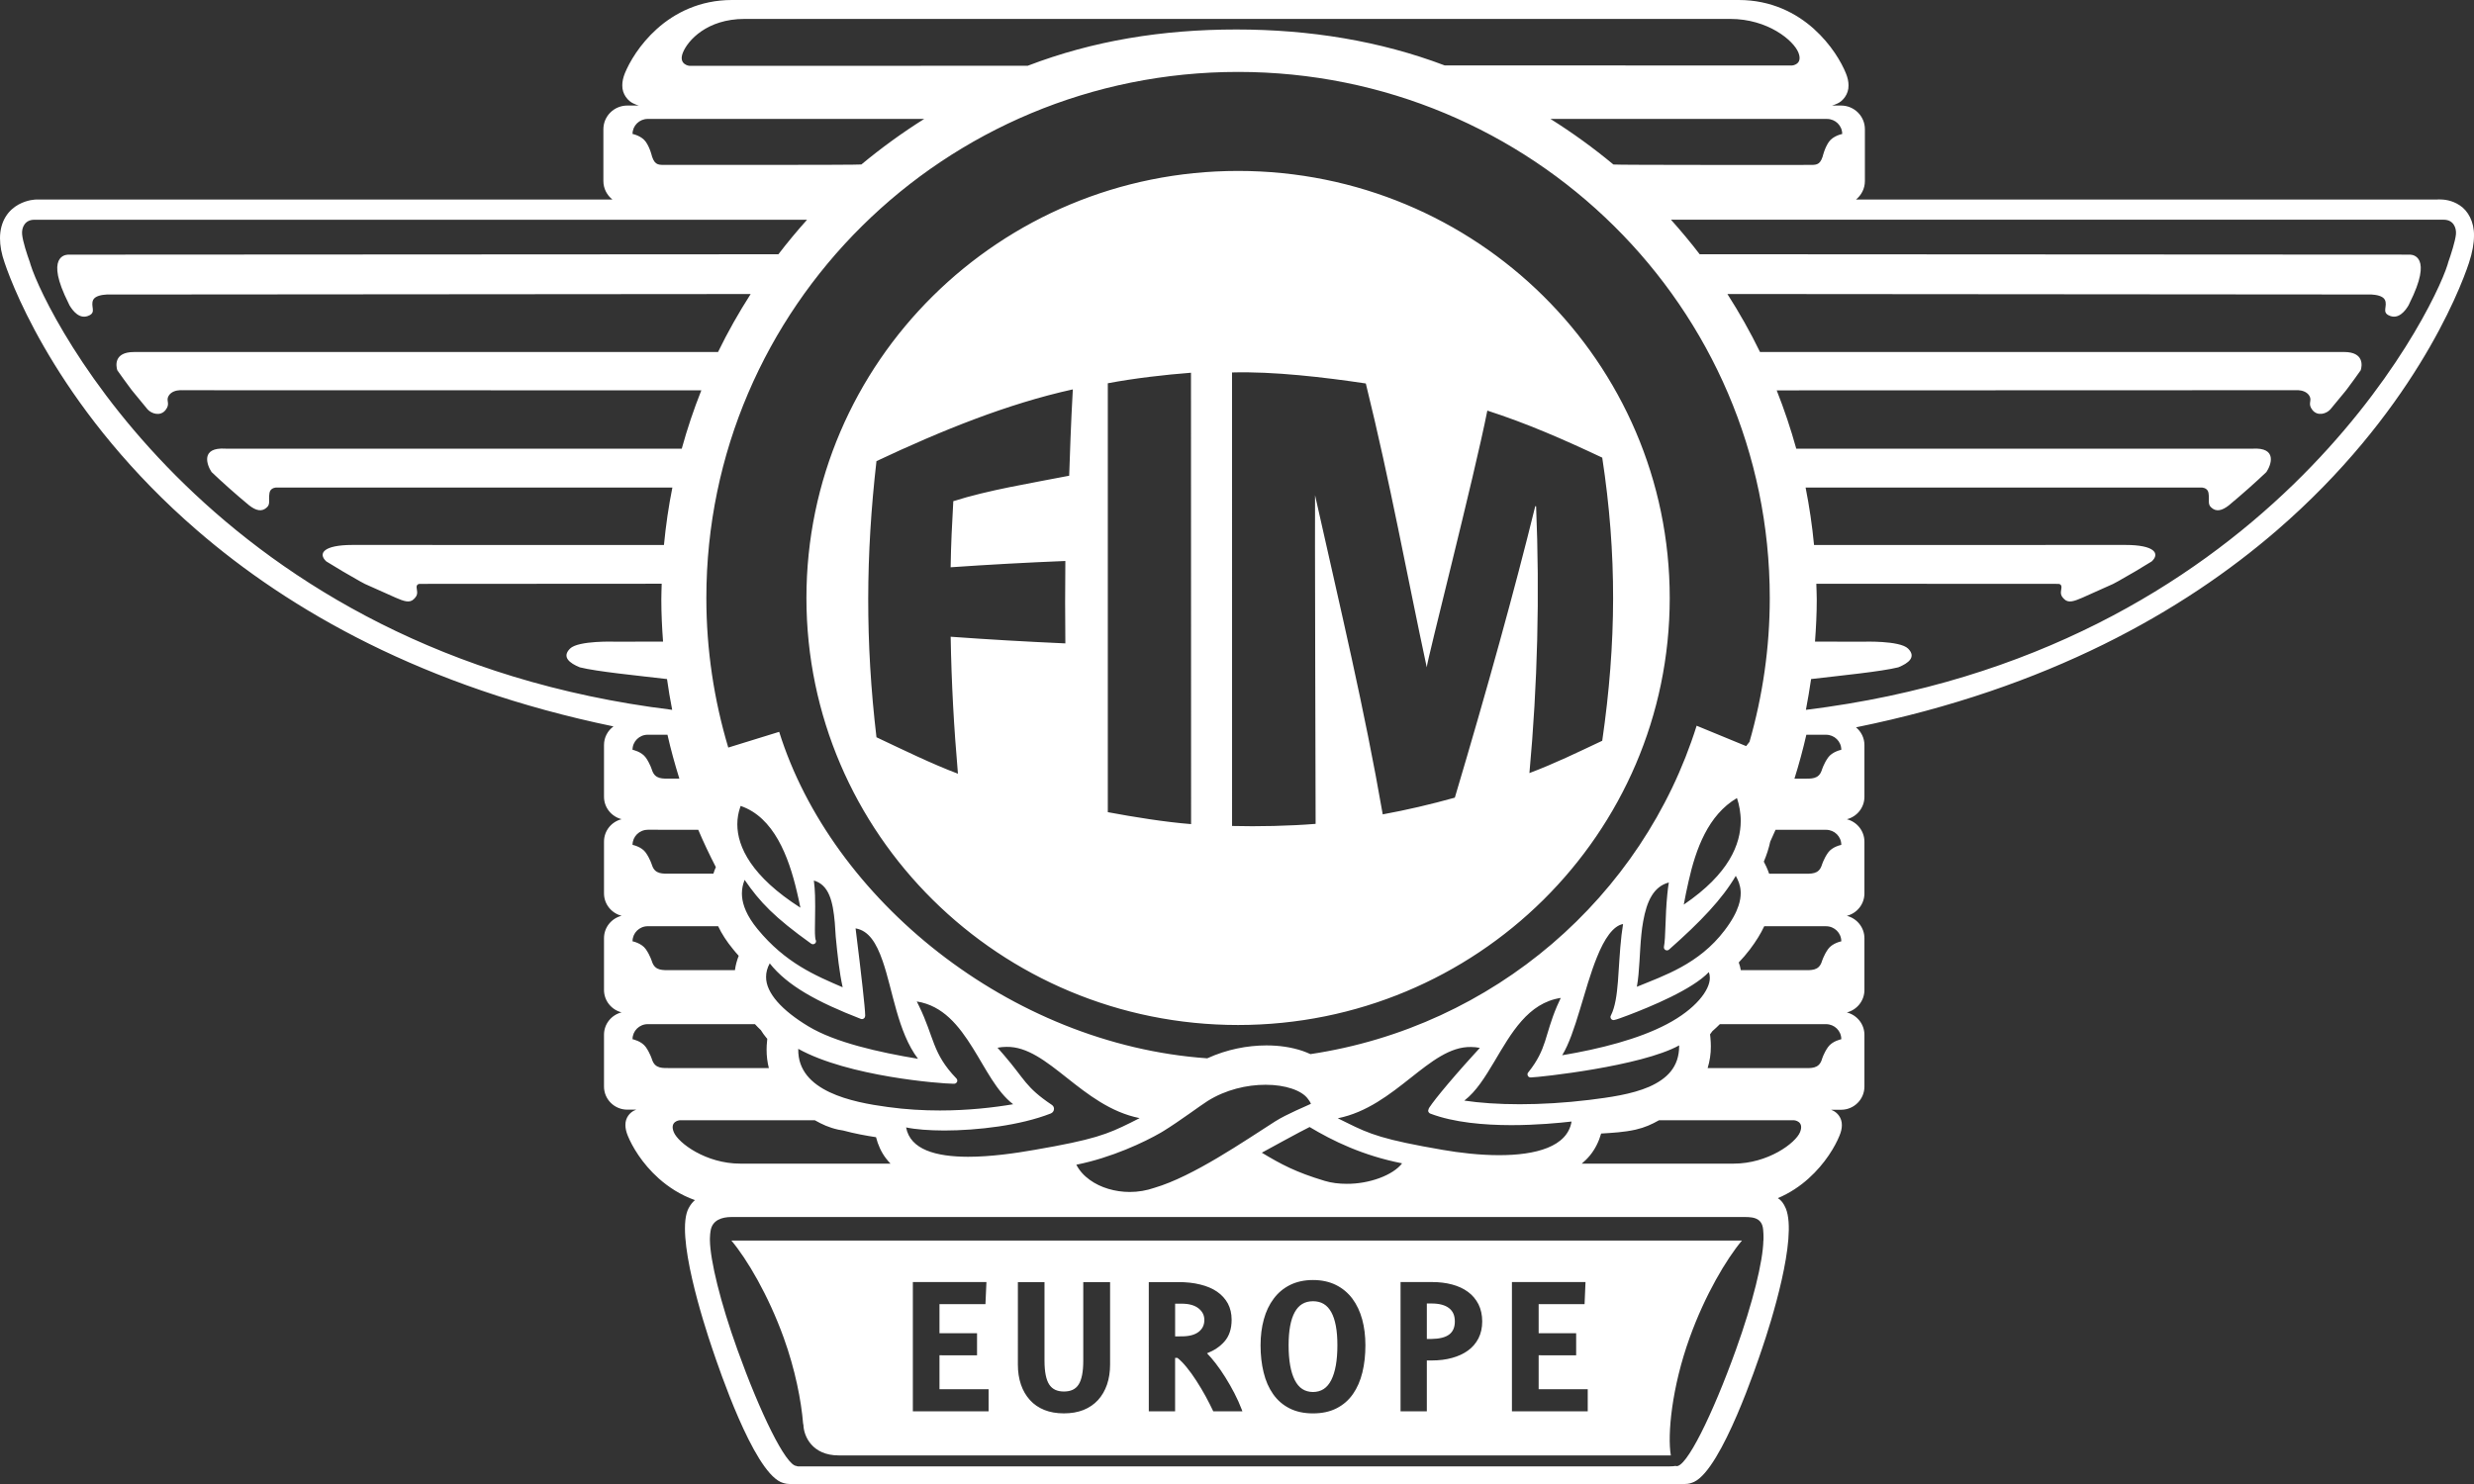 <svg width="100px" height="60px" viewBox="0 0 100 60" xmlns="http://www.w3.org/2000/svg">
    <rect x="0" y="0" width="100" height="60" fill="#333333" stroke="none"/>
    <path fill="#FFFFFF" d="M57.849,54.136h-0.176v-1.434h0.195c0.312,0,0.545,0.065,0.703,0.188c0.156,0.122,0.234,0.294,0.234,0.541 C58.803,53.903,58.511,54.128,57.849,54.136L57.849,54.136z M31.678,54.087c-0.622-1.724-1.485-3.182-2.116-3.931h40.849 c-0.631,0.749-1.495,2.207-2.115,3.931c-0.726,2.011-0.903,3.927-0.76,4.757H33.899c-1.063,0-1.413-0.767-1.425-1.242 c0,0-0.005-0.014-0.011-0.033C32.385,56.617,32.141,55.372,31.678,54.087 M61.115,57.061h3.062v-0.892h-1.984v-1.373l1.516,0.001 v-0.892h-1.516v-1.176h1.856l0.038-0.894h-2.974v0.049v5.176H61.115z M56.611,57.061h1.062v-2.056h0.204 c0.297,0,0.57-0.034,0.816-0.103c0.247-0.067,0.462-0.166,0.643-0.298c0.182-0.13,0.322-0.296,0.425-0.494 c0.1-0.198,0.151-0.429,0.151-0.682c0-0.261-0.052-0.494-0.151-0.694c-0.103-0.2-0.243-0.369-0.425-0.502 c-0.181-0.133-0.396-0.233-0.643-0.298c-0.246-0.067-0.52-0.099-0.816-0.099h-1.266v0.049V57.061z M51.084,53.344 c-0.088,0.32-0.132,0.67-0.132,1.048c0,0.394,0.041,0.76,0.124,1.097c0.082,0.339,0.21,0.63,0.383,0.875 c0.172,0.247,0.392,0.438,0.66,0.575c0.27,0.138,0.588,0.206,0.953,0.206s0.684-0.068,0.953-0.206 c0.269-0.137,0.488-0.328,0.661-0.575c0.171-0.245,0.299-0.537,0.382-0.875c0.083-0.337,0.122-0.703,0.122-1.097 c0-0.378-0.042-0.728-0.13-1.048c-0.088-0.321-0.22-0.6-0.396-0.837c-0.177-0.236-0.398-0.421-0.664-0.554 c-0.269-0.132-0.577-0.2-0.928-0.2c-0.352,0-0.659,0.068-0.928,0.2c-0.265,0.133-0.486,0.317-0.661,0.554 C51.304,52.744,51.172,53.022,51.084,53.344 M46.435,57.061h1.063v-2.159h0.096c0.113,0.089,0.236,0.213,0.367,0.374 c0.136,0.166,0.269,0.35,0.398,0.552c0.13,0.2,0.253,0.408,0.369,0.618c0.115,0.214,0.215,0.407,0.299,0.587l0.012,0.028h1.179 l-0.024-0.066c-0.084-0.222-0.184-0.444-0.299-0.666c-0.114-0.22-0.235-0.433-0.362-0.635c-0.128-0.205-0.258-0.396-0.394-0.571 c-0.119-0.154-0.235-0.289-0.351-0.408c0.282-0.109,0.515-0.264,0.696-0.466c0.201-0.223,0.299-0.522,0.299-0.889 c0-0.247-0.051-0.467-0.152-0.658c-0.103-0.187-0.248-0.348-0.436-0.478c-0.187-0.129-0.415-0.225-0.68-0.289 c-0.265-0.067-0.563-0.099-0.893-0.099h-1.188v0.049L46.435,57.061L46.435,57.061z M41.143,55.173c0,0.295,0.041,0.564,0.125,0.809 c0.082,0.241,0.205,0.451,0.364,0.625c0.158,0.175,0.353,0.308,0.583,0.4s0.494,0.137,0.787,0.137c0.294,0,0.558-0.044,0.792-0.137 c0.232-0.093,0.429-0.228,0.587-0.4c0.159-0.174,0.28-0.384,0.364-0.625c0.083-0.244,0.125-0.514,0.125-0.809v-3.335h-1.084v3.177 c0.001,0.451-0.066,0.773-0.188,0.963s-0.313,0.282-0.595,0.283c-0.277-0.001-0.469-0.094-0.593-0.283 c-0.124-0.188-0.191-0.51-0.191-0.963v-3.177h-1.076v0.048L41.143,55.173L41.143,55.173z M36.897,57.061h3.062v-0.892h-1.985v-1.373 l1.518,0.001v-0.892h-1.518v-1.176h1.858l0.04-0.894h-2.974v0.049v5.176H36.897z M50.044,6.911c9.636,0,17.447,7.731,17.447,17.266 c0,9.534-7.812,17.265-17.447,17.265c-9.635,0-17.448-7.731-17.448-17.265C32.596,14.642,40.408,6.911,50.044,6.911 M43.217,19.234 c0.027-0.798,0.069-2.125,0.147-3.491c-2.647,0.583-5.315,1.667-7.937,2.901c-0.434,3.788-0.454,7.317,0,11.164 c1.042,0.492,2.237,1.077,3.293,1.474c-0.164-1.894-0.261-3.646-0.294-5.538c1.521,0.11,3.072,0.2,4.636,0.269 c-0.012-1.064-0.012-2.268,0-3.332c-1.566,0.063-3.115,0.149-4.637,0.254c0.018-1.032,0.052-1.642,0.108-2.672 C39.942,19.816,41.622,19.544,43.217,19.234 M44.777,32.837c1.058,0.197,2.312,0.4,3.367,0.483L48.14,15.07 c-1.055,0.081-2.305,0.225-3.362,0.426V32.837 M64.763,29.95c0.574-3.965,0.598-7.538,0-11.447 c-1.582-0.746-3.042-1.384-4.644-1.902c-0.527,2.667-2.446,10.131-2.449,10.38c-0.783-3.643-1.465-7.424-2.463-11.477 c-1.661-0.249-3.747-0.494-5.407-0.445l0.001,18.336c1.03,0.029,2.345-0.001,3.377-0.085c0,0-0.036-13.288-0.023-13.288 c1.05,4.695,1.994,8.627,2.736,12.904c0.972-0.178,1.943-0.405,2.914-0.676c1.308-4.393,2.418-8.395,3.251-11.786 c0.012,0.002,0.021,0.004,0.034,0.007c0.148,3.585,0.061,7.179-0.27,10.785C62.853,30.866,63.74,30.432,64.763,29.95 M99.422,8.301 c0.336,0.215,0.588,0.67,0.578,1.224c0,0.317-0.065,0.678-0.204,1.104c-0.392,1.193-2.357,6.142-7.765,10.815 c-3.784,3.271-9.258,6.387-17.01,7.963c0.208,0.173,0.34,0.429,0.34,0.717v2.094c-0.001,0.437-0.304,0.802-0.711,0.905 c0.407,0.103,0.71,0.468,0.711,0.906v2.095c-0.001,0.436-0.304,0.802-0.711,0.904c0.407,0.103,0.71,0.469,0.711,0.904v2.095 c-0.001,0.438-0.304,0.804-0.711,0.907c0.407,0.104,0.71,0.467,0.711,0.904v2.095c-0.001,0.518-0.424,0.936-0.943,0.936h-0.405 c0.027,0.01,0.055,0.021,0.084,0.038c0.163,0.079,0.356,0.279,0.352,0.584c0,0.127-0.03,0.269-0.096,0.425 c-0.171,0.423-0.571,1.122-1.252,1.733c-0.34,0.306-0.755,0.588-1.24,0.793c0.134,0.079,0.235,0.212,0.322,0.416 c0.485,1.188-0.613,4.66-0.975,5.713c-0.158,0.466-1.599,4.807-2.73,5.342C68.364,59.961,68.273,60,68.098,60H31.914 c-0.167,0-0.294-0.054-0.36-0.081c-1.128-0.522-2.489-4.587-2.751-5.352c-0.361-1.057-1.526-4.684-0.968-5.72 c0.075-0.141,0.159-0.245,0.254-0.325c-0.584-0.207-1.07-0.527-1.462-0.876c-0.684-0.61-1.084-1.312-1.254-1.733 c-0.063-0.156-0.094-0.298-0.094-0.425c-0.004-0.306,0.187-0.506,0.351-0.585c0.03-0.017,0.058-0.025,0.085-0.038h-0.357 c-0.521,0-0.944-0.417-0.944-0.935v-2.095c0-0.438,0.303-0.801,0.71-0.904c-0.408-0.104-0.71-0.469-0.71-0.907V37.93 c0-0.436,0.303-0.802,0.712-0.904c-0.409-0.103-0.712-0.469-0.712-0.905v-2.095c0-0.438,0.303-0.803,0.712-0.905 c-0.409-0.104-0.712-0.469-0.712-0.906V30.12c0-0.309,0.151-0.58,0.383-0.75c-7.663-1.588-13.081-4.683-16.837-7.933 c-5.406-4.674-7.373-9.626-7.771-10.808C0.058,10.259,0,9.93,0,9.634c-0.001-0.339,0.083-0.635,0.227-0.869 C0.37,8.531,0.565,8.372,0.748,8.27c0.368-0.2,0.68-0.201,0.728-0.204h23.277c-0.221-0.176-0.364-0.444-0.364-0.748V5.225 c0-0.529,0.433-0.958,0.968-0.958h0.465c-0.065-0.018-0.143-0.043-0.228-0.087c-0.199-0.091-0.45-0.362-0.441-0.732 c0-0.154,0.036-0.316,0.105-0.488c0.182-0.442,0.592-1.163,1.298-1.796c0.704-0.63,1.716-1.165,3.033-1.164H70.28 c1.318-0.001,2.332,0.534,3.035,1.165c0.704,0.634,1.117,1.353,1.296,1.796c0.071,0.172,0.107,0.334,0.107,0.489 c0.009,0.369-0.241,0.64-0.44,0.731c-0.087,0.043-0.162,0.068-0.229,0.086h0.366c0.532,0,0.965,0.428,0.965,0.958V7.32 c0,0.303-0.142,0.571-0.361,0.748h23.452c0.027-0.002,0.07-0.005,0.12-0.006C98.771,8.064,99.092,8.082,99.422,8.301 M62.67,4.808 c0.89,0.559,1.741,1.175,2.544,1.843c0.03,0.025,7.843,0.017,7.843,0.017c0.339,0,0.493,0.032,0.615-0.337 c0,0,0.078-0.344,0.251-0.594c0.174-0.25,0.54-0.32,0.54-0.32c0-0.337-0.276-0.608-0.615-0.608H62.67z M26.184,33.549 c-0.341,0-0.617,0.274-0.617,0.61c0,0,0.365,0.069,0.538,0.318c0.174,0.249,0.251,0.508,0.251,0.508 c0.125,0.37,0.422,0.338,0.763,0.338h1.717c0.015-0.045,0.03-0.094,0.045-0.133c0.019-0.049,0.036-0.089,0.054-0.131 c-0.254-0.494-0.494-0.998-0.712-1.511H26.184 M25.567,30.314c0,0,0.365,0.072,0.539,0.32c0.174,0.249,0.251,0.509,0.251,0.509 c0.125,0.369,0.422,0.338,0.762,0.338h0.341c-0.182-0.583-0.345-1.174-0.481-1.775h-0.795 C25.842,29.706,25.567,29.978,25.567,30.314 M26.184,37.448c-0.341,0-0.617,0.273-0.617,0.61c0,0,0.365,0.071,0.538,0.32 c0.174,0.249,0.251,0.508,0.251,0.508c0.125,0.368,0.422,0.338,0.763,0.338h2.588c0.026-0.199,0.079-0.392,0.152-0.58 c-0.078-0.085-0.156-0.176-0.231-0.27c-0.256-0.309-0.455-0.619-0.601-0.927H26.184 M29.803,33.327c0,0.916,0.582,2.117,2.549,3.372 c-0.042-0.21-0.088-0.428-0.142-0.65c-0.333-1.418-0.929-3.007-2.273-3.464c-0.007,0.021-0.014,0.039-0.02,0.059 C29.846,32.853,29.803,33.08,29.803,33.327 M30.083,35.617c-0.055,0.142-0.094,0.31-0.095,0.508c0.001,0.039,0.001,0.08,0.006,0.124 c0.03,0.343,0.184,0.776,0.627,1.316c1.125,1.37,2.338,1.878,3.44,2.352c-0.132-0.595-0.21-1.307-0.28-2.045 c-0.011-0.191-0.023-0.382-0.038-0.567c-0.076-0.859-0.231-1.526-0.846-1.704c0.026,0.197,0.04,0.402,0.047,0.607 c0.005,0.149,0.006,0.298,0.006,0.442c0,0.352-0.011,0.683-0.011,0.933c-0.003,0.229,0.019,0.41,0.03,0.415 c0.029,0.049,0.018,0.109-0.026,0.148c-0.043,0.038-0.107,0.042-0.155,0.008c-1.485-1.064-2.072-1.68-2.691-2.581 C30.094,35.588,30.087,35.603,30.083,35.617 M31.113,38.95c-0.102,0.186-0.148,0.366-0.148,0.547 c-0.007,0.651,0.65,1.362,1.71,1.999c1.08,0.654,2.869,1.054,4.431,1.312c-0.822-1.083-1.018-2.776-1.429-3.954 c-0.255-0.736-0.564-1.229-1.094-1.319c0.011,0.09,0.024,0.181,0.033,0.271c0.19,1.523,0.354,2.967,0.355,3.239 c-0.002,0.025,0.005,0.03-0.012,0.079c-0.001,0.005-0.011,0.026-0.032,0.046c-0.035,0.032-0.085,0.042-0.13,0.026 C33.023,40.508,31.826,39.851,31.113,38.95 M32.266,42.427c-0.025,1.698,2.185,2.139,3.62,2.331c0.728,0.101,1.436,0.14,2.107,0.14 c1.15,0,2.18-0.12,2.959-0.252c-0.666-0.51-1.101-1.426-1.626-2.266c-0.569-0.914-1.209-1.721-2.27-1.89 c0.03,0.062,0.06,0.122,0.091,0.183c0.623,1.277,0.527,1.905,1.506,2.925c0.001,0.002,0.002,0.002,0.005,0.005 c0.023,0.022,0.036,0.052,0.036,0.086v0.002c0,0.001,0,0.006-0.001,0.021c0,0.005-0.002,0.015-0.007,0.026 c-0.015,0.034-0.039,0.049-0.052,0.059c-0.012,0.008-0.022,0.013-0.032,0.014c-0.004,0.001-0.006,0.001-0.009,0.003 c-0.012,0.001-0.019,0.003-0.026,0.003c-0.012,0-0.026,0-0.043,0c-0.481-0.003-4.224-0.284-6.258-1.411v0.022H32.266z M38.167,45.708c-0.617-0.003-1.153-0.043-1.542-0.125c0.167,0.901,1.209,1.184,2.506,1.187c0.901,0,1.889-0.139,2.688-0.28 c2.4-0.413,2.938-0.63,3.883-1.099c0.113-0.059,0.232-0.117,0.362-0.184c-2.348-0.47-3.698-2.913-5.381-2.881 c-0.117,0-0.238,0.012-0.363,0.034c0.091,0.103,0.174,0.195,0.25,0.286c0.873,1.01,0.862,1.296,1.946,2.026 c0.056,0.036,0.09,0.1,0.087,0.162c0.001,0.079-0.053,0.155-0.129,0.185C41.233,45.505,39.518,45.705,38.167,45.708 M46.918,45.796 c-0.662,0.383-1.987,1.011-3.412,1.295c0.125,0.243,0.313,0.449,0.546,0.615c0.431,0.313,1.019,0.487,1.616,0.487 c0.336,0,0.675-0.057,0.997-0.169c1.563-0.459,3.626-1.887,4.875-2.683c0.482-0.306,1.294-0.633,1.448-0.712 c-0.006-0.016-0.019-0.04-0.03-0.067c-0.028-0.049-0.067-0.1-0.097-0.14c-0.239-0.331-0.908-0.566-1.707-0.563 c-0.754-0.001-1.617,0.198-2.349,0.661c-0.26,0.162-1.146,0.823-1.772,1.207C46.996,45.749,46.957,45.771,46.918,45.796 M52.935,45.567c-0.276,0.128-1.932,1.038-1.932,1.038c0.78,0.469,1.367,0.786,2.541,1.139c0.274,0.083,0.578,0.119,0.891,0.119 c0.912,0.007,1.87-0.347,2.239-0.828C55.07,46.718,53.872,46.128,52.935,45.567 M54.434,45.391c0.944,0.471,1.481,0.686,3.887,1.101 c0.674,0.117,1.489,0.213,2.275,0.213c1.472,0,2.759-0.335,2.927-1.36c-0.491,0.057-1.413,0.146-2.442,0.146 c-1.095-0.002-2.311-0.103-3.266-0.466c-0.05-0.013-0.095-0.083-0.088-0.121c0.024-0.128,0.071-0.146,0.161-0.287 c0.09-0.122,0.218-0.285,0.38-0.483c0.323-0.393,0.775-0.918,1.293-1.486c0.083-0.093,0.17-0.186,0.256-0.281 c-0.124-0.024-0.242-0.036-0.361-0.036c-1.682-0.032-3.034,2.411-5.382,2.882C54.201,45.273,54.321,45.334,54.434,45.391 M61.426,44.646c0.869,0,1.833-0.055,2.829-0.177c0.771-0.097,1.692-0.219,2.409-0.531c0.714-0.319,1.206-0.793,1.208-1.644v-0.028 c-1.537,0.85-5.655,1.289-5.988,1.296c-0.005,0-0.008,0-0.012,0c-0.006,0-0.01,0-0.02-0.002c-0.01,0-0.02-0.003-0.024-0.005 c-0.002,0-0.005-0.003-0.008-0.003c-0.012-0.003-0.072-0.026-0.08-0.114c0-0.02,0.008-0.057,0.038-0.088c0,0,0,0,0.001,0 c0.755-0.947,0.652-1.487,1.152-2.661c0.047-0.108,0.101-0.223,0.156-0.342c-1.325,0.202-2.004,1.426-2.688,2.578 c-0.366,0.612-0.727,1.203-1.211,1.574C59.799,44.591,60.566,44.646,61.426,44.646 M67.373,41.41 c1.162-0.609,1.748-1.381,1.739-1.88c0-0.082-0.014-0.156-0.04-0.227c-0.667,0.707-2.373,1.406-3.265,1.746 c-0.296,0.109-0.455,0.171-0.553,0.189c-0.005,0.001-0.011,0.001-0.016,0.003c-0.005,0-0.01,0.002-0.015,0.002 c-0.003,0-0.004,0-0.005,0c0,0-0.001,0-0.004,0c-0.03-0.002-0.063-0.014-0.084-0.036l0.002-0.003 c-0.021-0.018-0.035-0.043-0.037-0.082c0-0.027,0.007-0.049,0.021-0.071c0.339-0.681,0.269-1.878,0.427-3.252 c0.02-0.143,0.037-0.29,0.062-0.439c-0.398,0.068-0.758,0.594-1.058,1.347c-0.518,1.275-0.857,3.075-1.403,3.958 C64.683,42.407,66.237,42.009,67.373,41.41 M66.162,39.897c1.099-0.452,2.512-0.916,3.542-2.275 c0.305-0.398,0.477-0.728,0.568-1.004c0.064-0.192,0.088-0.359,0.088-0.508c0-0.024-0.002-0.051-0.002-0.075 c-0.015-0.259-0.104-0.454-0.197-0.623c-0.55,0.938-1.407,1.839-2.698,2.981c-0.041,0.036-0.098,0.041-0.144,0.017 c-0.047-0.025-0.071-0.079-0.062-0.13c0.075-0.38,0.046-1.225,0.137-2.127c0.015-0.156,0.034-0.313,0.061-0.473 c-0.62,0.164-0.893,0.762-1.037,1.572c-0.031,0.174-0.056,0.349-0.073,0.53C66.27,38.496,66.276,39.284,66.162,39.897 M68.059,36.574c1.846-1.253,2.299-2.456,2.302-3.381c0-0.17-0.017-0.33-0.041-0.479c-0.026-0.163-0.066-0.313-0.112-0.448 c-1.164,0.686-1.662,2.058-1.955,3.364C68.178,35.954,68.115,36.271,68.059,36.574 M70.58,30.166 c0.076-0.096,0.12-0.153,0.135-0.172c0.53-1.849,0.82-3.797,0.82-5.816c0-11.745-9.621-21.27-21.492-21.27 c-11.871,0-21.492,9.523-21.492,21.27c0,2.102,0.313,4.13,0.886,6.047l2.058-0.636c2.111,6.75,9.302,12.639,17.303,13.2 c0.793-0.363,1.623-0.52,2.391-0.522c0.516,0,1.004,0.07,1.46,0.223c0.107,0.039,0.215,0.08,0.32,0.129 c7.403-1.109,13.435-6.353,15.61-13.277L70.58,30.166z M27.604,2.124c-0.198,0.491,0.26,0.538,0.26,0.538L41.54,2.659 c2.642-1.013,5.434-1.467,8.434-1.467c2.968,0,5.805,0.462,8.419,1.452l14.039,0.005c0,0,0.456-0.034,0.259-0.525 c-0.196-0.49-1.235-1.359-2.753-1.359H30.095C28.576,0.765,27.803,1.635,27.604,2.124 M26.184,4.808 c-0.341,0-0.617,0.272-0.617,0.608c0,0,0.365,0.07,0.538,0.32c0.174,0.249,0.251,0.594,0.251,0.594 c0.125,0.37,0.275,0.337,0.618,0.337c0,0,7.813,0.008,7.843-0.017c0.804-0.667,1.652-1.284,2.542-1.843H26.184 M1.237,10.704 C1.863,12.715,8.621,26.422,27.17,28.7c-0.082-0.412-0.15-0.827-0.209-1.245c-1.228-0.144-2.828-0.301-3.525-0.474 c-0.418-0.17-0.736-0.42-0.394-0.758c0.337-0.334,1.83-0.279,1.83-0.279l1.929-0.003c-0.042-0.563-0.07-1.129-0.07-1.704 c0-0.212,0.01-0.422,0.015-0.636l-9.796,0.006c-0.059,0.01-0.131,0.047-0.106,0.182c0.04,0.22,0.021,0.297-0.118,0.435 c-0.171,0.17-0.405,0.082-0.728-0.057l-1.247-0.557c-0.055-0.029-0.122-0.067-0.196-0.105c-0.471-0.263-0.926-0.533-1.367-0.807 c-0.345-0.319-0.118-0.665,1.063-0.665l12.586,0.002c0.075-0.788,0.188-1.563,0.341-2.324H11.318H11.15 c-0.109,0.014-0.232,0.066-0.258,0.225c-0.046,0.295,0.042,0.434-0.096,0.57c-0.214,0.211-0.458,0.132-0.72-0.07l-0.032-0.026 c-0.532-0.442-1.028-0.884-1.493-1.325c-0.189-0.282-0.46-1.012,0.571-0.945h18.435c0.221-0.805,0.485-1.589,0.791-2.358 L7.391,15.777c0,0,0,0.001,0.001,0.001c0,0-0.007-0.001-0.02-0.001H7.265c-0.135,0.007-0.341,0.05-0.448,0.226 c-0.126,0.208,0.085,0.307-0.124,0.574c-0.209,0.266-0.565,0.155-0.729-0.027l-0.596-0.725c-0.019-0.022-0.037-0.046-0.06-0.075 c-0.201-0.269-0.39-0.528-0.566-0.779c-0.055-0.171-0.151-0.738,0.674-0.738h23.607c0.393-0.81,0.837-1.591,1.319-2.345 l-26.031,0.02c-0.188,0.01-0.464,0.053-0.546,0.217c-0.115,0.254,0.125,0.487-0.149,0.623c-0.398,0.203-0.682-0.196-0.806-0.402 c0,0-0.15-0.313-0.197-0.416c-0.758-1.701,0.162-1.634,0.162-1.634l28.688-0.016c0.368-0.481,0.755-0.945,1.158-1.395H1.384 c-0.37,0-0.518,0.306-0.49,0.592c0.027,0.285,0.199,0.813,0.312,1.122C1.215,10.633,1.225,10.667,1.237,10.704 M26.357,42.844 c0.125,0.371,0.422,0.339,0.762,0.339h3.958c-0.06-0.238-0.092-0.49-0.091-0.745c0-0.116,0.006-0.229,0.019-0.341l0.008-0.098 c-0.014-0.02-0.032-0.034-0.047-0.054c-0.079-0.095-0.149-0.192-0.211-0.295c-0.085-0.079-0.164-0.161-0.24-0.243h-4.33 c-0.342,0-0.618,0.272-0.618,0.609c0,0,0.365,0.072,0.539,0.321C26.279,42.585,26.357,42.844,26.357,42.844 M27.234,45.773 c0.181,0.444,1.307,1.274,2.686,1.274h6.074c-0.063-0.066-0.125-0.137-0.184-0.215c-0.189-0.246-0.322-0.544-0.401-0.854 c-0.4-0.061-0.857-0.143-1.331-0.271c-0.065-0.013-0.13-0.021-0.196-0.034c-0.383-0.086-0.649-0.213-0.945-0.379h-5.468 C27.469,45.295,27.054,45.329,27.234,45.773 M71.279,50.156c0,0,0.012-0.209-0.013-0.449c-0.049-0.53-0.513-0.501-0.861-0.501 H29.559c-0.365,0-0.77,0.115-0.837,0.56c-0.007,0.051-0.012,0.089-0.017,0.128c-0.001,0.01-0.002,0.023-0.002,0.028 c-0.005,0.049-0.008,0.098-0.008,0.153c0,0.021,0,0.037,0,0.049c0,0.005,0,0.01,0,0.013c0.01,0.825,0.425,2.526,1.114,4.439 c0.905,2.521,1.951,4.682,2.386,4.695c0.021,0.01,0.038,0.016,0.055,0.016h35.241c0.101,0,0.181-0.006,0.24-0.019 c0.002,0.001,0.002,0.003,0.005,0.005c0.405,0.133,1.494-2.095,2.429-4.697c0.684-1.9,1.097-3.59,1.111-4.419L71.279,50.156 M72.759,45.773c0.178-0.444-0.237-0.479-0.237-0.479h-5.466c-0.294,0.166-0.564,0.291-0.945,0.379 c-0.471,0.106-0.948,0.129-1.392,0.157c-0.094,0.328-0.246,0.635-0.454,0.887c-0.101,0.123-0.211,0.23-0.329,0.33h6.138 C71.452,47.048,72.578,46.221,72.759,45.773 M73.887,42.338c0.173-0.249,0.539-0.321,0.539-0.321c0-0.338-0.275-0.609-0.617-0.609 h-4.292c-0.096,0.097-0.195,0.189-0.301,0.282c-0.029,0.044-0.063,0.087-0.095,0.129l0.015,0.145 c0.01,0.112,0.017,0.226,0.017,0.342c0.003,0.302-0.045,0.598-0.13,0.879h3.851c0.34,0,0.64,0.031,0.764-0.34 C73.635,42.844,73.713,42.585,73.887,42.338 M73.887,38.379c0.173-0.249,0.539-0.32,0.539-0.32c0-0.337-0.275-0.61-0.617-0.61 h-2.498c-0.144,0.307-0.337,0.617-0.583,0.942c-0.142,0.188-0.293,0.36-0.447,0.522c0.038,0.102,0.066,0.207,0.083,0.312h2.509 c0.341,0,0.639,0.03,0.763-0.338C73.635,38.887,73.713,38.628,73.887,38.379 M73.887,34.478c0.173-0.249,0.539-0.318,0.539-0.318 c0-0.339-0.275-0.61-0.617-0.61h-2.041c-0.068,0.159-0.142,0.32-0.215,0.479c-0.057,0.264-0.142,0.534-0.259,0.808 c0.061,0.112,0.144,0.281,0.215,0.488h1.363c0.341,0,0.639,0.032,0.763-0.337C73.635,34.985,73.713,34.727,73.887,34.478 M73.887,30.635c0.173-0.248,0.539-0.32,0.539-0.32c0-0.337-0.275-0.608-0.617-0.608h-0.796c-0.137,0.601-0.298,1.192-0.481,1.775 h0.34c0.339,0,0.64,0.031,0.763-0.338C73.635,31.144,73.713,30.884,73.887,30.635 M99.27,9.476c0.027-0.286-0.119-0.592-0.488-0.592 h-31.24c0.403,0.45,0.791,0.914,1.159,1.395l28.688,0.016c0,0,0.917-0.068,0.161,1.634c-0.047,0.103-0.196,0.416-0.196,0.416 c-0.122,0.207-0.408,0.605-0.806,0.402c-0.273-0.136-0.034-0.369-0.149-0.623c-0.083-0.164-0.36-0.207-0.547-0.217l-26.03-0.02 c0.481,0.754,0.926,1.536,1.318,2.345h23.607c0.824,0,0.729,0.567,0.674,0.738c-0.177,0.25-0.365,0.51-0.567,0.779 c-0.022,0.027-0.042,0.053-0.059,0.075l-0.599,0.725c-0.161,0.183-0.518,0.293-0.728,0.027c-0.21-0.267,0.003-0.365-0.123-0.574 c-0.107-0.175-0.315-0.218-0.448-0.226h-0.109c-0.013,0-0.02,0.001-0.02,0.001c0.001,0,0.001-0.001,0.001-0.001l-20.954,0.007 c0.304,0.768,0.568,1.553,0.791,2.358H91.04c1.031-0.066,0.759,0.664,0.568,0.945c-0.464,0.441-0.962,0.883-1.493,1.325l-0.03,0.026 c-0.261,0.201-0.505,0.281-0.718,0.07c-0.139-0.137-0.053-0.275-0.098-0.57c-0.024-0.159-0.148-0.211-0.258-0.225h-0.167 l-15.861,0.001c0.151,0.76,0.266,1.535,0.341,2.322l12.586-0.002c1.181,0,1.409,0.346,1.063,0.666 c-0.44,0.273-0.894,0.544-1.366,0.806c-0.075,0.039-0.142,0.076-0.196,0.105l-1.244,0.557c-0.324,0.139-0.559,0.228-0.729,0.058 c-0.14-0.137-0.157-0.215-0.117-0.435c0.024-0.136-0.048-0.174-0.107-0.183l-9.798-0.005c0.005,0.213,0.018,0.423,0.018,0.635 c0,0.575-0.029,1.141-0.071,1.704l1.932,0.004c0,0,1.49-0.056,1.83,0.278c0.34,0.339,0.024,0.589-0.395,0.758 c-0.698,0.173-2.298,0.33-3.525,0.474c-0.062,0.419-0.13,0.834-0.21,1.245c18.55-2.278,25.308-15.985,25.935-17.996 c0.01-0.036,0.021-0.072,0.03-0.106C99.069,10.289,99.24,9.761,99.27,9.476 M53.072,56.281c0.333-0.005,0.57-0.156,0.736-0.48 c0.166-0.326,0.25-0.797,0.25-1.411c0.001-0.596-0.084-1.043-0.249-1.341c-0.165-0.295-0.401-0.437-0.737-0.439 c-0.336,0.003-0.572,0.144-0.736,0.439c-0.166,0.298-0.25,0.746-0.25,1.341c0,0.614,0.084,1.085,0.25,1.411 C52.502,56.125,52.739,56.276,53.072,56.281 M47.758,54.03c0.311,0.003,0.541-0.064,0.693-0.182 c0.154-0.121,0.229-0.277,0.229-0.479c0-0.191-0.075-0.341-0.233-0.469c-0.156-0.125-0.384-0.191-0.689-0.191h-0.259v1.324 L47.758,54.03L47.758,54.03z"/>
</svg>